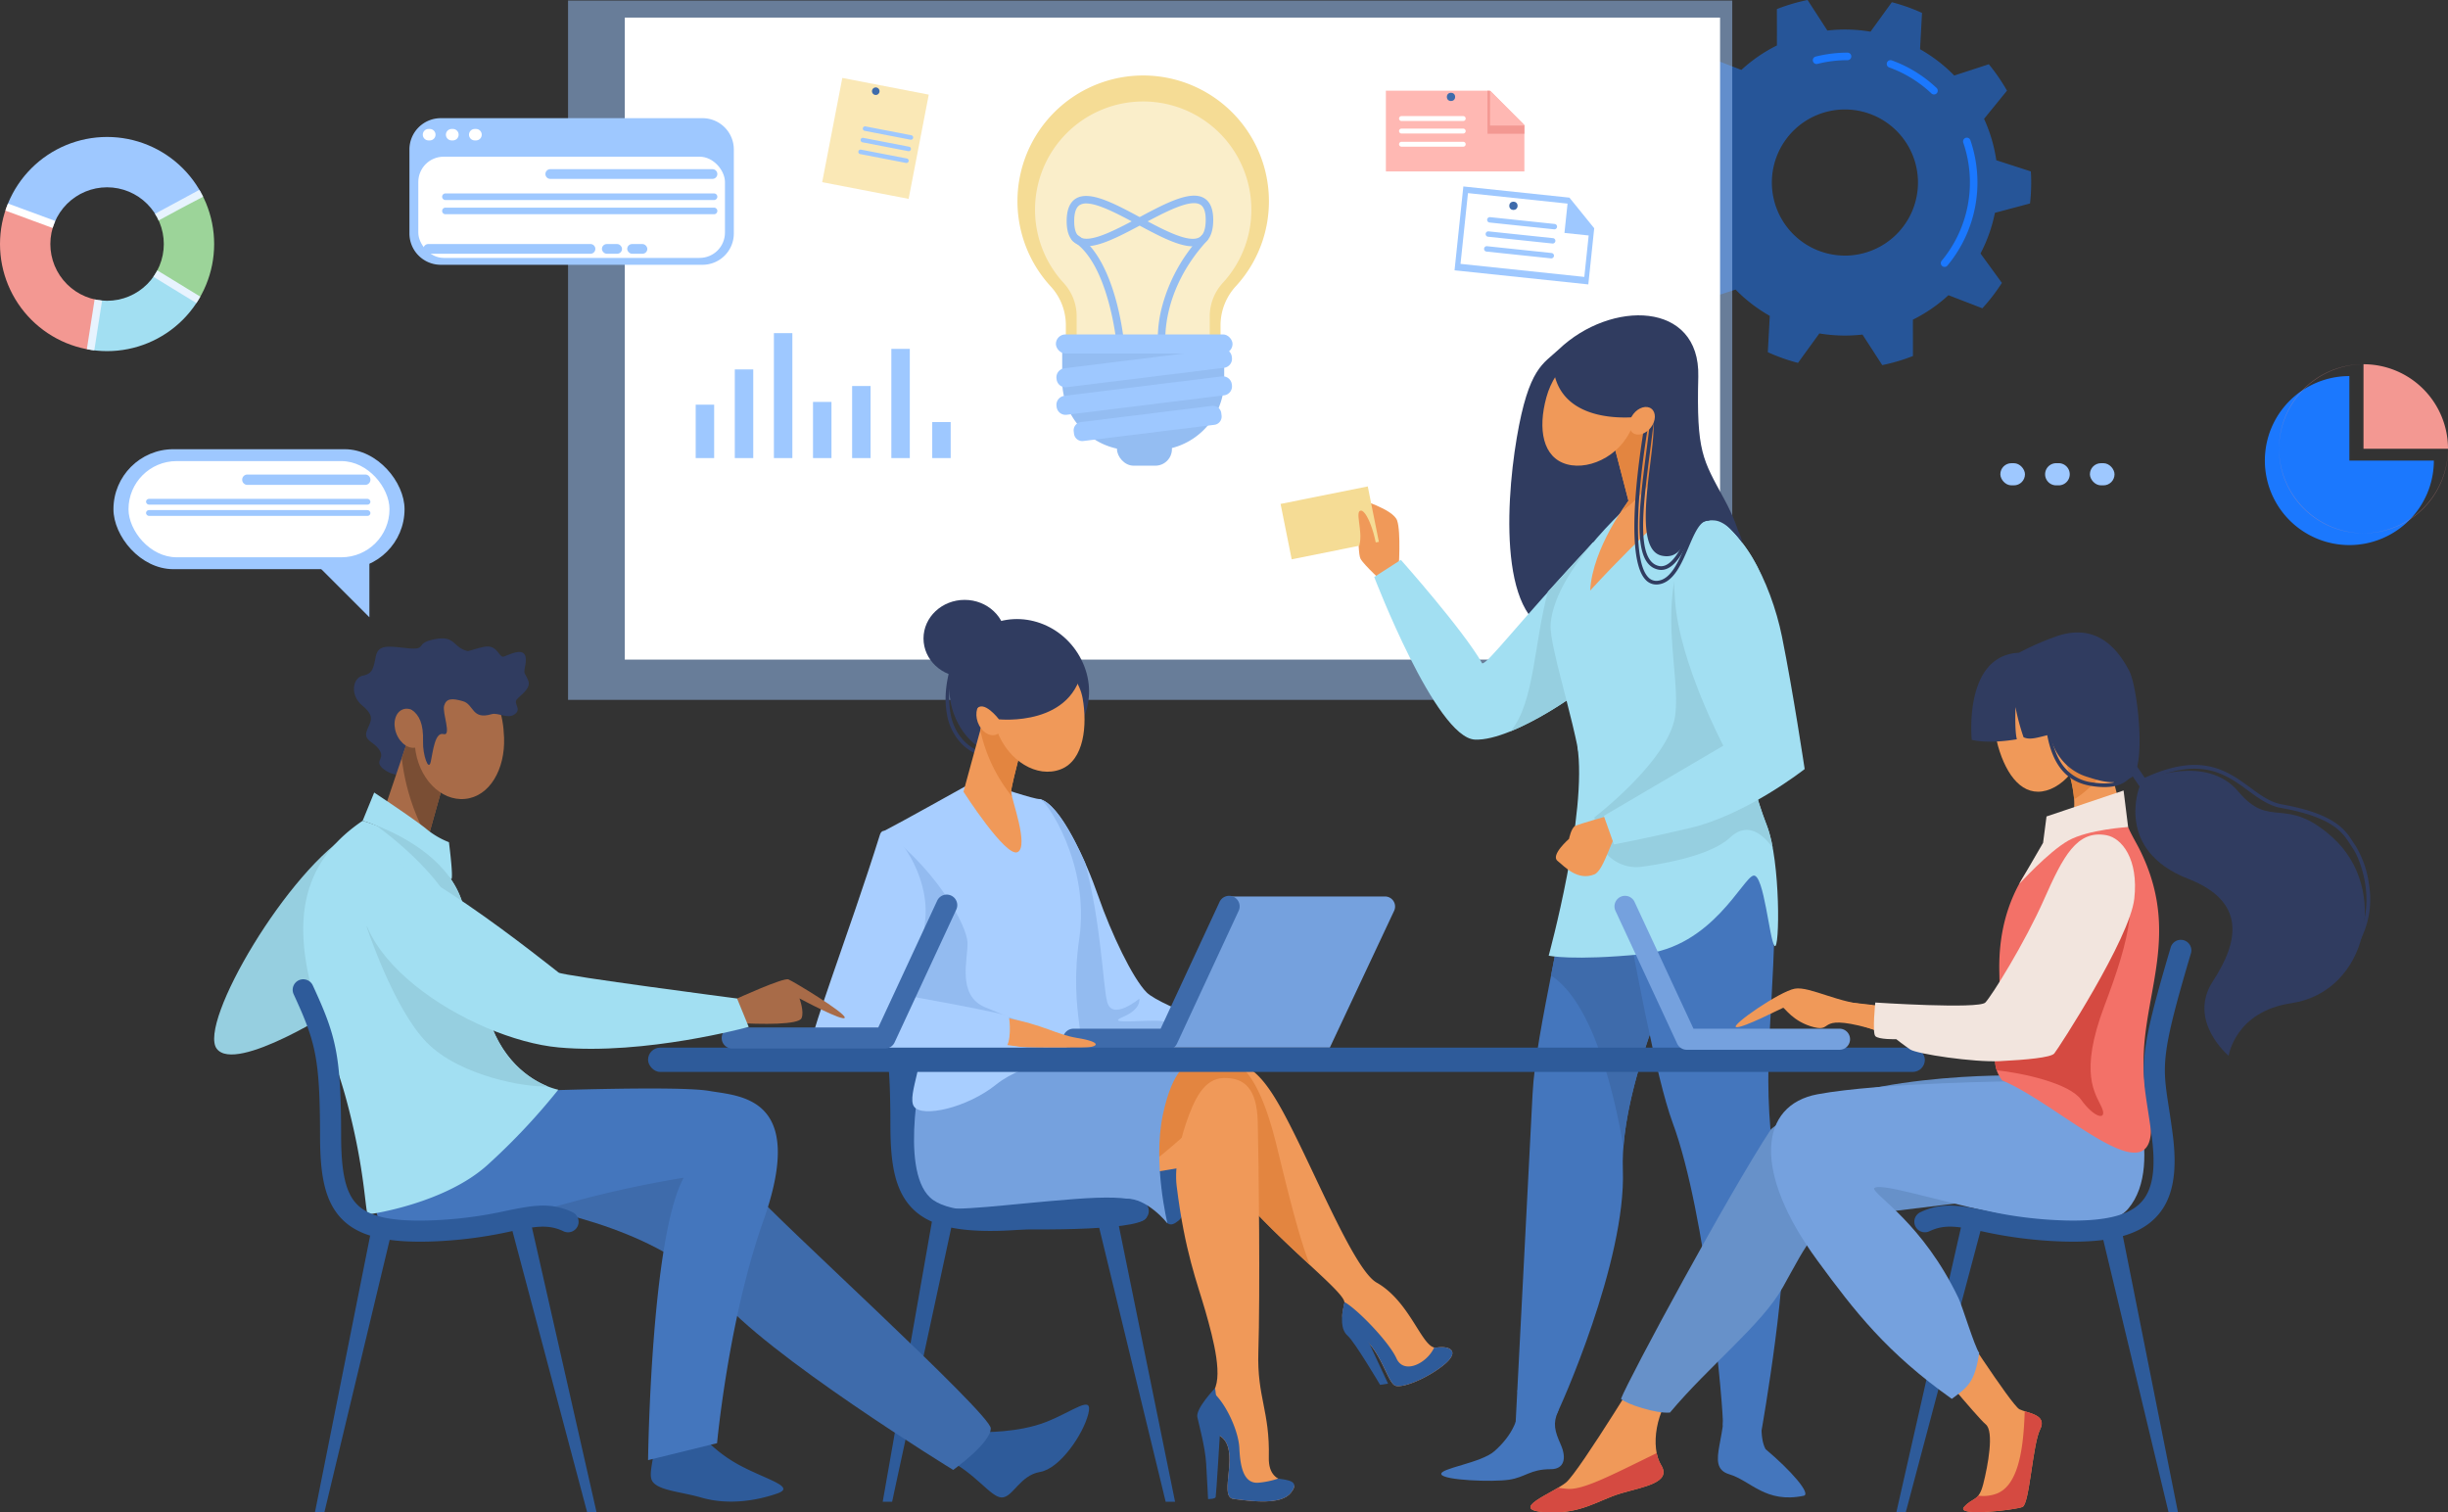 <svg xmlns="http://www.w3.org/2000/svg" xmlns:xlink="http://www.w3.org/1999/xlink" width="638.604" height="394.526" viewBox="0 0 638.604 394.526">
  <rect x="0" y="0" width="638.604" height="394.526" fill="#333333" stroke="none"/>
  <defs>
    <clipPath id="clip-path">
      <path id="Path_5831" data-name="Path 5831" d="M348.26,363.188a27.933,27.933,0,1,0,27.933,27.933A27.933,27.933,0,0,0,348.26,363.188Zm0,42.731a14.8,14.8,0,1,1,14.8-14.8A14.8,14.8,0,0,1,348.26,405.919Z" transform="translate(-320.327 -363.188)" fill="none"/>
    </clipPath>
  </defs>
  <g id="Group_2484" data-name="Group 2484" transform="translate(1410.682 1474.741)">
    <g id="Group_2450" data-name="Group 2450" transform="translate(-977.996 -1474.741)">
      <path id="Path_5711" data-name="Path 5711" d="M2620.445,234.347a49.038,49.038,0,0,0,.307-5.456c0-.973-.032-1.939-.088-2.9l-9.016-2.917a39.629,39.629,0,0,0-3.192-10.8l5.978-7.356a48.713,48.713,0,0,0-4.735-6.883l-9.016,2.942a40.062,40.062,0,0,0-8.926-6.861l.513-9.473a48.213,48.213,0,0,0-7.871-2.789l-5.568,7.683a40.09,40.09,0,0,0-11.255-.295l-5.155-7.967a48.236,48.236,0,0,0-8.008,2.366l.012,9.487a39.984,39.984,0,0,0-9.276,6.381L2536.3,196.1a48.79,48.79,0,0,0-5.094,6.623l5.582,7.663A39.651,39.651,0,0,0,2533.027,221l-9.156,2.436a49.035,49.035,0,0,0-.307,5.456c0,.973.032,1.939.089,2.9l9.015,2.917a39.647,39.647,0,0,0,3.192,10.8l-5.978,7.356a48.719,48.719,0,0,0,4.736,6.883l9.016-2.942a40.068,40.068,0,0,0,8.926,6.861l-.513,9.473a48.219,48.219,0,0,0,7.871,2.79l5.567-7.683a40.079,40.079,0,0,0,11.255.295l5.155,7.968a48.244,48.244,0,0,0,8.008-2.367l-.012-9.487a39.993,39.993,0,0,0,9.277-6.381l8.845,3.413a48.8,48.8,0,0,0,5.094-6.623l-5.582-7.663a39.627,39.627,0,0,0,3.763-10.617Zm-48.287,13.6a19.059,19.059,0,1,1,19.06-19.059A19.06,19.06,0,0,1,2572.158,247.95Z" transform="translate(-2523.565 -181.274)" fill="#1b78fe" opacity="0.5"/>
      <g id="Group_2447" data-name="Group 2447" transform="translate(73.607 35.915)">
        <path id="Path_5712" data-name="Path 5712" d="M2899.354,397.861a.982.982,0,0,1-.754-1.61,31.976,31.976,0,0,0,5.633-30.8.982.982,0,0,1,1.857-.64,33.941,33.941,0,0,1-5.98,32.692A.979.979,0,0,1,2899.354,397.861Z" transform="translate(-2898.372 -364.152)" fill="#1b78fe"/>
      </g>
      <g id="Group_2448" data-name="Group 2448" transform="translate(59.52 15.696)">
        <path id="Path_5713" data-name="Path 5713" d="M2838.949,270.14a.977.977,0,0,1-.673-.267,31.736,31.736,0,0,0-10.989-6.771.982.982,0,1,1,.67-1.846,33.689,33.689,0,0,1,11.665,7.187.982.982,0,0,1-.673,1.7Z" transform="translate(-2826.64 -261.197)" fill="#1b78fe"/>
      </g>
      <g id="Group_2449" data-name="Group 2449" transform="translate(40.219 13.732)">
        <path id="Path_5714" data-name="Path 5714" d="M2729.342,254.162a.982.982,0,0,1-.24-1.934,34.018,34.018,0,0,1,8.318-1.029.982.982,0,0,1,0,1.964,32.045,32.045,0,0,0-7.838.969A.977.977,0,0,1,2729.342,254.162Z" transform="translate(-2728.361 -251.199)" fill="#1b78fe"/>
      </g>
    </g>
    <rect id="Rectangle_2881" data-name="Rectangle 2881" width="303.703" height="182.419" transform="translate(-1262.495 -1474.603)" fill="#9ec8ff" opacity="0.5"/>
    <rect id="Rectangle_2882" data-name="Rectangle 2882" width="285.726" height="167.465" transform="translate(-1247.7 -1470.151)" fill="#fff"/>
    <g id="Group_2453" data-name="Group 2453" transform="translate(-1076.621 -1392.487)">
      <path id="Path_5715" data-name="Path 5715" d="M2338.084,608.994c13.616-12.962,36.888-12.667,36.4,7.07s1.139,21.592,6.743,31.945c19.442,35.926-23.174,33.811-40.947,34.99s-16.3-32.306-13.158-50.864S2334.1,612.786,2338.084,608.994Z" transform="translate(-2265.518 -600.11)" fill="#303c60"/>
      <path id="Path_5716" data-name="Path 5716" d="M2351.173,1221.577c-4.365,36.66-12.3,63.76-13.181,81.139s-4.419,85.809-4.419,85.809,9.721-.68,10.6-2.153,18.263-40.061,17.379-63.921,17.358-60.138,17.358-60.138l-4.4-35.6Z" transform="translate(-2272.26 -1099.529)" fill="#4476bd"/>
      <path id="Path_5717" data-name="Path 5717" d="M2393.186,1302.845l-6.827,2.857c-1.856,11.625-3.915,22.077-5.722,31.347,10.865,7.024,16.476,30.424,18.881,44.73,1.225-16.008,8.778-35.352,13.465-46.049Z" transform="translate(-2310.081 -1164.837)" fill="#3e6bab"/>
      <path id="Path_5718" data-name="Path 5718" d="M2485.85,1202.759s14.714,18.768,14.252,40.061c-.7,32.414-4.237,41.668,1.913,75.654,2.4,13.274-5.3,56.7-5.3,56.7s-6.582.516-10.117-1.244c.295-3.19-4.253-55.09-13.111-78.949-4.289-11.553-10.318-43.91-13.558-62.468s-3.829-22.387-2.651-22.387S2485.85,1202.759,2485.85,1202.759Z" transform="translate(-2371.22 -1084.407)" fill="#4476bd"/>
      <path id="Path_5719" data-name="Path 5719" d="M2135,862.341s.654-9.712-.393-12.711-10.081-5.618-10.081-5.618-.393,13.878.524,15.58,6.284,6.546,6.284,6.546Z" transform="translate(-2104.202 -796.112)" fill="#f09959"/>
      <path id="Path_5720" data-name="Path 5720" d="M2202.9,901.313c-20.685,22.263-27.435,31.632-29.006,31.632-4.91-8.666-21.218-27-21.218-27l-6.953,4.47s16.068,41.982,26.28,42.416,30.969-14.478,31.233-16.19S2202.9,901.313,2202.9,901.313Z" transform="translate(-2121.297 -842.161)" fill="#a2dff2"/>
      <path id="Path_5721" data-name="Path 5721" d="M2327.015,950.658c10.118-4.119,21.712-12.736,21.909-14.013.263-1.713-.336-35.331-.336-35.331-4.51,4.854-8.446,9.158-11.862,12.923C2333.021,928.035,2333.262,943.061,2327.015,950.658Z" transform="translate(-2266.99 -842.161)" fill="#96cfe0"/>
      <path id="Path_5722" data-name="Path 5722" d="M2412.155,826.678s19.793,9.922,24.113,27.484-8.463,39.26-10.034,50.839-37.7,13.616-37.7,1.221c0-11.882-9.053-37.1-8.542-43.53,1.2-15.075,23.235-33.541,23.235-33.541Z" transform="translate(-2309.542 -782.183)" fill="#a2dff2"/>
      <path id="Path_5723" data-name="Path 5723" d="M2448.686,710.826l8.5,26.2s-9.073,7-24.6,23.846c.6-11.209,9.993-23.427,9.993-23.427l-6.428-24.745Z" transform="translate(-2351.824 -689.083)" fill="#f09959"/>
      <path id="Path_5724" data-name="Path 5724" d="M2467.238,723.048l-3.963-12.222-12.539,1.878,6.428,24.745s-.627,1-1.552,2.573A30.2,30.2,0,0,0,2467.238,723.048Z" transform="translate(-2366.413 -689.083)" fill="#e38540"/>
      <path id="Path_5725" data-name="Path 5725" d="M2393.016,664.982c-2.292,8.339-11.167,12.929-17.474,11.2s-7.656-9.134-5.364-17.473,9.262-13.694,15.569-11.96S2395.308,656.643,2393.016,664.982Z" transform="translate(-2300.837 -637.324)" fill="#f09959"/>
      <path id="Path_5726" data-name="Path 5726" d="M2384.979,1099.027c2.752,17.436-7.465,54.74-7.465,54.74s6.093,1.384,24.357-.384,26.316-20,29.065-20.5,4.162,16.963,5.518,18.344,1.562-22.065-1.983-31.281c-6.285-16.338-5.054-23.268-2.7-33.167C2435.943,1069.174,2384.979,1099.027,2384.979,1099.027Z" transform="translate(-2307.571 -986.736)" fill="#a2dff2"/>
      <path id="Path_5727" data-name="Path 5727" d="M2254.624,2027.978c1.644,6.684-1.6,11.985-5.949,15.849-3.535,3.142-14.4,4.477-13.878,6.048s13.354,2.069,17.675,1.414,5.5-2.75,10.876-2.747c3.526,0,4.18-2.865,2.609-6.409s-2.121-5.5-.7-8.68S2254.624,2027.978,2254.624,2027.978Z" transform="translate(-2192.866 -1747.563)" fill="#4476bd"/>
      <path id="Path_5728" data-name="Path 5728" d="M2614.049,2008.081c-.262,6.939-1.067,12.108.635,15.325,6.573,5.5,12.037,11.745,9.95,12.176-9.95,2.055-13.747-3.909-19.377-5.6-6.909-2.08.655-10.762-2.052-21.9-1.5-6.191,10.431-4.707,10.431-4.707Z" transform="translate(-2488.177 -1727.666)" fill="#4476bd"/>
      <path id="Path_5729" data-name="Path 5729" d="M2484.721,964.472a32.678,32.678,0,0,0-1.485-5.688c-6.284-16.338-5.054-23.268-2.7-33.168a7.771,7.771,0,0,0,.238-2.066c.53-1.765,1.024-3.554,1.458-5.354l-2.133-19.254-15.379-18.264c-11.526,16.889-3.748,37.9-5.477,49.49s-21.042,26.361-21.042,26.361l.629,4.111a10.438,10.438,0,0,0,11.74,8.772c7.96-1.1,18.4-3.324,23.048-7.636C2478.11,957.6,2482.091,960.831,2484.721,964.472Z" transform="translate(-2356.337 -825.578)" fill="#96cfe0"/>
      <path id="Path_5730" data-name="Path 5730" d="M2401.594,1263.53s-8.526,2.385-9.545,2.919-1.583,3.351-1.583,3.351-4.88,4.237-3.01,5.738,5.208,5.3,9.622,3.532c2.709-1.085,4.809-11.04,6.586-11.119S2401.594,1263.53,2401.594,1263.53Z" transform="translate(-2315.218 -1133.243)" fill="#f09959"/>
      <path id="Path_5731" data-name="Path 5731" d="M2476.934,869.324c9.125.259,17.4,16.693,20.281,30.95s5.917,34.528,5.917,34.528-15.122,11.935-30.063,15.423c-13.034,3.043-19.688,4.233-19.688,4.233l-2.645-7.442,31.187-18.318s-11.467-21.6-12.607-37.9S2470,869.127,2476.934,869.324Z" transform="translate(-2366.413 -816.45)" fill="#a2dff2"/>
      <rect id="Rectangle_2883" data-name="Rectangle 2883" width="23.199" height="14.733" transform="translate(0 49.194) rotate(-11.346)" fill="#f5dc95"/>
      <path id="Path_5732" data-name="Path 5732" d="M2129.843,873.6c.314-5.975-2.646-14.123-4.348-14.112s.523,5.34-.393,8.875C2124.6,870.278,2129.843,873.6,2129.843,873.6Z" transform="translate(-2104.513 -808.549)" fill="#f09959"/>
      <path id="Path_5733" data-name="Path 5733" d="M2382.965,640.235c.505,16.365,19.62,15.111,24.857,14.1s-6.376,34.527,3.6,36.577c7.325,1.506,5.675-9.953,13.813-9.187,3.6.339,7.219,5.9,7.219,5.9a11.115,11.115,0,0,0-3.291-5.9c-2.75-2.476-9.958-17.663-11.852-28.53s-14.726-17.9-18.522-18.112-13.092,4.1-13.092,4.1Z" transform="translate(-2311.952 -628.21)" fill="#303c60"/>
      <g id="Group_2451" data-name="Group 2451" transform="translate(93.632 25.649)">
        <path id="Path_5734" data-name="Path 5734" d="M2503.808,771.473a3.766,3.766,0,0,1-.788-.084c-3.193-.68-4.741-4.035-4.873-10.56-.113-5.593.812-12.77,1.791-20.37.4-3.07.8-6.245,1.142-9.319a.478.478,0,1,1,.951.1c-.338,3.083-.748,6.263-1.144,9.337-1.894,14.7-3.683,28.591,2.332,29.871a2.675,2.675,0,0,0,.559.059c3.455,0,6.566-6.732,8.379-13.29a.478.478,0,1,1,.922.255C2511.882,761.805,2508.662,771.472,2503.808,771.473Z" transform="translate(-2498.137 -730.714)" fill="#303c60"/>
      </g>
      <g id="Group_2452" data-name="Group 2452" transform="translate(92.292 25.649)">
        <path id="Path_5735" data-name="Path 5735" d="M2497.045,775.277a3.771,3.771,0,0,1-2.827-1.257c-6.516-6.888-.073-41.449.2-42.916a.478.478,0,1,1,.94.178c-.067.355-6.632,35.545-.449,42.081a2.855,2.855,0,0,0,2.6.926c3.384-.447,5.337-5.038,7.061-9.089,1.672-3.929,3.243-7.64,6.045-7.543a.478.478,0,1,1-.034.956h-.069c-2.1,0-3.54,3.383-5.062,6.962-1.824,4.286-3.891,9.144-7.816,9.663A4.533,4.533,0,0,1,2497.045,775.277Z" transform="translate(-2491.313 -730.714)" fill="#303c60"/>
      </g>
      <path id="Path_5736" data-name="Path 5736" d="M2490.189,727.176c-1.347,1.736-3.458,2.353-4.714,1.378s-1.184-3.173.163-4.909,3.458-2.353,4.715-1.378S2491.536,725.44,2490.189,727.176Z" transform="translate(-2393.609 -697.905)" fill="#f09959"/>
    </g>
    <g id="Group_2458" data-name="Group 2458" transform="translate(-1199.168 -1318.265)">
      <path id="Path_5737" data-name="Path 5737" d="M1615.875,1014.19c4.667,9.332.8,20.078-8.375,23.874-9.238,3.822-19.34,1.651-24.007-7.681s-1.2-20.521,7.741-24.993S1611.209,1004.858,1615.875,1014.19Z" transform="translate(-1545.27 -998.539)" fill="#303c60"/>
      <g id="Group_2454" data-name="Group 2454" transform="translate(35.158 15.1)">
        <path id="Path_5738" data-name="Path 5738" d="M1586.669,1080.488c-1.03,0-3.06-.364-5.641-2.655a14.419,14.419,0,0,1-4.281-8.112c-.812-4.231-.283-9.1,1.572-14.457a.479.479,0,1,1,.9.313c-1.8,5.2-2.316,9.9-1.536,13.964a13.466,13.466,0,0,0,3.977,7.576c3.273,2.9,5.468,2.375,5.49,2.37a.481.481,0,0,1,.585.337.476.476,0,0,1-.328.585A2.891,2.891,0,0,1,1586.669,1080.488Z" transform="translate(-1576.377 -1054.942)" fill="#303c60"/>
      </g>
      <g id="Group_2457" data-name="Group 2457" transform="translate(0 48.693)">
        <path id="Path_5739" data-name="Path 5739" d="M1690.222,1242.649c5.311,1.19,12.016,15.949,15.3,25.4,3.312,9.537,8.926,21.367,12.6,25.043s27.83,12.2,27.83,12.2-59.68.115-58.458,0S1690.222,1242.649,1690.222,1242.649Z" transform="translate(-1630.501 -1239.379)" fill="#a8ceff"/>
        <path id="Path_5740" data-name="Path 5740" d="M1731.68,1300.552c-3.268-.467-15.054,1.05-10.036-1.05s4.318-4.785,4.318-4.785-7.118,5.951-8.4.747c-1.107-4.487-1.53-20.33-5.731-36.209-3.471-7.873-8.012-15.75-11.833-16.606,0,0-.135,5.591-.355,13.43,1.465,17.348,3.953,42.836,4.584,49.26,7.911.012,21.15,0,32.225-.015l7.366-.351S1734.947,1301.019,1731.68,1300.552Z" transform="translate(-1640.275 -1239.379)" fill="#93bbf0"/>
        <path id="Path_5741" data-name="Path 5741" d="M1514.093,1226s-16.895,9.44-20.833,11.447,11.034,60.934,14.363,63.458,32.644.435,35.981-2.747-2.561-12.946.328-32.5-8.81-36.43-10.312-36.392-11.31-3.27-11.31-3.27Z" transform="translate(-1473.899 -1225.996)" fill="#a8ceff"/>
        <path id="Path_5742" data-name="Path 5742" d="M1507.839,1351.268c3.33,2.525,24.306,2.582,33.235-.2,1.008-.313,5.584-2.137,5.691-3.851-1.078-.2-5.356.312-7.093-.088-6.039-1.388-9.365-8.868-9.365-8.868s-3.325-1.2-10.765-4.347-4.376-12.69-4.551-16.891-7.352-17.941-20.83-28.356l-1.236.554C1491.964,1298.8,1504.759,1348.932,1507.839,1351.268Z" transform="translate(-1474.115 -1276.362)" fill="#93bbf0"/>
        <g id="Group_2456" data-name="Group 2456" transform="translate(65.783 28.505)">
          <path id="Path_5743" data-name="Path 5743" d="M1917.833,1372.006h-40.681l-18.527,39.427h44.81l16.771-35.69A2.622,2.622,0,0,0,1917.833,1372.006Z" transform="translate(-1833.821 -1371.837)" fill="#75a1de"/>
          <g id="Group_2455" data-name="Group 2455">
            <path id="Path_5744" data-name="Path 5744" d="M1759.549,1411.3h-24.479a2.75,2.75,0,0,1,0-5.5H1757.8l15.364-33.067a2.749,2.749,0,1,1,4.987,2.317l-16.1,34.658A2.75,2.75,0,0,1,1759.549,1411.3Z" transform="translate(-1732.321 -1371.142)" fill="#3e6bab"/>
          </g>
        </g>
        <path id="Path_5745" data-name="Path 5745" d="M1642.7,1532.736c10.619,1.984,13.23,4.422,19.019,5.355,6.562,1.058,5.781,2.508.908,2.508s-17.121.189-21.324-.744S1642.7,1532.736,1642.7,1532.736Z" transform="translate(-1592.134 -1472.496)" fill="#f09959"/>
        <path id="Path_5746" data-name="Path 5746" d="M1415.388,1285.728c-8.139,26.022-19.677,55.549-17.839,55.549s48.57,1.889,50.408.316,1.313-7.612,1.051-8.4-26.568-5.456-26.568-5.456,3.464-6.751,4.777-19.944S1416.931,1280.793,1415.388,1285.728Z" transform="translate(-1397.354 -1273.174)" fill="#a8ceff"/>
      </g>
      <path id="Path_5747" data-name="Path 5747" d="M1606.7,1110.857l-6.556,23.957s11.078,17.292,14.124,15.755-1.7-14.055-1.7-15.755,4.748-19.253,4.748-19.253Z" transform="translate(-1560.32 -1084.776)" fill="#f09959"/>
      <path id="Path_5748" data-name="Path 5748" d="M1630.744,1136.036a6.4,6.4,0,0,1-.228-1.221c0-1.7,4.748-19.253,4.748-19.253l-10.614-4.7-2.169,7.928A41.325,41.325,0,0,0,1630.744,1136.036Z" transform="translate(-1578.269 -1084.776)" fill="#e38540"/>
      <path id="Path_5749" data-name="Path 5749" d="M1661.9,1065.13c1.249,6.947.426,16.174-5.743,18.52s-13.6-2.142-16.6-10.024-.426-16.174,5.743-18.52S1660.41,1056.83,1661.9,1065.13Z" transform="translate(-1590.99 -1039.445)" fill="#f09959"/>
      <path id="Path_5750" data-name="Path 5750" d="M1624.119,1114.862c.865,2.429.114,4.914-1.677,5.552s-3.944-.814-4.809-3.243-.113-4.914,1.677-5.552S1623.254,1112.434,1624.119,1114.862Z" transform="translate(-1574.084 -1085.268)" fill="#f09959"/>
      <path id="Path_5751" data-name="Path 5751" d="M1643.272,1041.917c-2.1,16.3-21.907,14.2-21.907,14.2s-4.085-5.37-5.923-2.554,2.549-16.527,13.915-17.137C1633.091,1036.228,1643.272,1041.917,1643.272,1041.917Z" transform="translate(-1572.287 -1024.96)" fill="#303c60"/>
      <ellipse id="Ellipse_104" data-name="Ellipse 104" cx="10.728" cy="10.065" rx="10.728" ry="10.065" transform="translate(29.398)" fill="#303c60"/>
    </g>
    <g id="Group_2461" data-name="Group 2461" transform="translate(-1180.41 -1205.393)">
      <g id="Group_2460" data-name="Group 2460" transform="translate(0 4.564)">
        <path id="Path_5752" data-name="Path 5752" d="M1492.874,1875.624h2.453l15.84-73.391h-5.4Z" transform="translate(-1492.874 -1757.811)" fill="#2e5b9a"/>
        <path id="Path_5753" data-name="Path 5753" d="M1795.746,1865.008h-2.453l-18.435-75.985h5.4Z" transform="translate(-1719.48 -1747.194)" fill="#2e5b9a"/>
        <g id="Group_2459" data-name="Group 2459" transform="translate(1.384)">
          <path id="Path_5754" data-name="Path 5754" d="M1526.526,1623.206c-9.827,0-16.052-1.765-20.025-5.635-4.925-4.8-5.944-12.229-5.959-21.911-.012-7.62-.193-12.583-.606-16.594a2.75,2.75,0,0,1,5.47-.563c.433,4.206.623,9.334.635,17.149.015,9.813,1.26,15.022,4.3,17.98,3.115,3.035,8.749,4.287,18.26,4.049a108.1,108.1,0,0,0,20.588-2.544c6.682-1.358,11.51-2.34,17.235.4a2.75,2.75,0,0,1-2.371,4.962c-4.064-1.942-7.51-1.241-13.768.031a112.862,112.862,0,0,1-21.547,2.653Q1527.6,1623.206,1526.526,1623.206Z" transform="translate(-1499.922 -1576.034)" fill="#2e5b9a"/>
        </g>
      </g>
      <path id="Path_5755" data-name="Path 5755" d="M1521.706,1574.38l15.042.626-4,41.529s-11.212-7.157-11.037-14.859S1521.706,1574.38,1521.706,1574.38Z" transform="translate(-1516.042 -1570.141)" fill="#2e5b9a"/>
      <path id="Path_5756" data-name="Path 5756" d="M1891.226,1590.828c12.719-1.93,17.041-1.322,24.825,13.165s18.145,40.569,24.1,43.938c8.973,5.073,11.946,17.511,15.63,16.952s6.055,1.069,2.047,4.4-10.483,6.169-12.7,5.577-3.931-10.156-9.713-13.262-4.045-5.657-3.665-8.4-16.878-15.4-29.887-31.126c-7.949-9.612-12.042-15.957-12.649-21.707A15.082,15.082,0,0,1,1891.226,1590.828Z" transform="translate(-1811.31 -1582.721)" fill="#f09959"/>
      <path id="Path_5757" data-name="Path 5757" d="M1922.756,1643.359c-2.954-7.494-5.917-19.862-8.7-31.2-3.961-16.126-8.112-19.955-10.742-21.675-3.18-.8-6.948-.432-12.086.347a15.083,15.083,0,0,0-2.006,9.535c.607,5.75,4.7,12.094,12.649,21.706,6.85,8.283,14.876,15.71,20.887,21.288Z" transform="translate(-1811.31 -1582.722)" fill="#e38540"/>
      <path id="Path_5758" data-name="Path 5758" d="M1869.09,1603.579s-3.385,25.534-6.535,28.129c-2.254,1.857-3.851,1.98-5.426-5.635s2.451-36.038,2.451-36.038Z" transform="translate(-1785.301 -1582.721)" fill="#2e5b9a"/>
      <path id="Path_5759" data-name="Path 5759" d="M1777.641,1635.933l-31.32,5.263L1764,1615.842l13.457-2.74,8.07,1.856Z" transform="translate(-1696.548 -1601.258)" fill="#f09959"/>
      <path id="Path_5760" data-name="Path 5760" d="M2103.57,1911.651c-1.015,4.092-.893,7.117.871,8.632s8.43,12.779,8.43,12.779l2.076-.315-4.808-10.306Z" transform="translate(-1983.122 -1841.177)" fill="#2e5b9a"/>
      <path id="Path_5761" data-name="Path 5761" d="M2117.359,1932.537c2.214.592,8.688-2.245,12.7-5.577s1.638-4.96-2.046-4.4a1.591,1.591,0,0,1-.617-.031c-1.84,4.11-7.892,7.194-9.845,2.851-1.936-4.3-10.228-12.867-13.568-14.7a.786.786,0,0,1,0,.191c-.38,2.747-2.117,5.3,3.665,8.4S2115.144,1931.945,2117.359,1932.537Z" transform="translate(-1983.533 -1840.395)" fill="#2e5b9a"/>
      <path id="Path_5762" data-name="Path 5762" d="M1552.4,1594.824c-11.112,19.941-3.521,32.615,9.984,33.907s34.826-1.175,47.254-11.5,22.63-21.247,21.2-22.876S1552.4,1594.824,1552.4,1594.824Z" transform="translate(-1536.411 -1585.694)" fill="#e38540"/>
      <path id="Path_5763" data-name="Path 5763" d="M1885.069,1625.282c2.276-6.827,4.9-12.064,9.977-12.159,5.339-.1,8.624,2.678,8.852,11.414.272,10.4.638,44.853.158,60.171-.364,11.595,3.016,15.308,2.73,27.4-.215,9.1,9.491,4.5,5.742,9.226-2.578,3.247-10.253,2.185-14.967,1.586-4.2-.534,2.175-13.122-3.639-16.488-4.988-2.888-5.086-7.577-1.936-11.126s.35-14.052-1.75-21.4-5.358-15.305-7.5-32.688C1882.128,1636.255,1883.68,1629.452,1885.069,1625.282Z" transform="translate(-1806.064 -1601.274)" fill="#f09959"/>
      <path id="Path_5764" data-name="Path 5764" d="M1938.885,2052.914a22.012,22.012,0,0,1-5.318,1.089c-3.5.116-4.551-3.734-4.784-8.966-.2-4.568-3.521-11.76-6.923-14.677-.063.083-.127.164-.2.241-3.151,3.549-3.053,8.238,1.936,11.126,5.813,3.366-.561,15.954,3.639,16.488,4.714.6,12.389,1.661,14.967-1.586C1944.643,2053.562,1941.619,2053.318,1938.885,2052.914Z" transform="translate(-1835.742 -1936.573)" fill="#2e5b9a"/>
      <path id="Path_5765" data-name="Path 5765" d="M1915.3,2024.963s-5.105,5.331-4.638,7.549,2.041,7.818,2.3,12.136.5,9.274.5,9.274,1.838,0,1.984-.522,1.167-17.55,1.167-17.55Z" transform="translate(-1828.587 -1932.236)" fill="#2e5b9a"/>
      <path id="Path_5766" data-name="Path 5766" d="M1536.92,1590.034s-6.591,27.971,1.736,35.724,42.906.779,51.051.314c5.514-.314,10.853,6.415,10.853,6.415s-3.851-15.606-1.225-28.209,6.863-13.45,6.863-13.45l-5.637-.794Z" transform="translate(-1526.281 -1582.721)" fill="#75a1de"/>
      <path id="Path_5767" data-name="Path 5767" d="M1533.6,1552.795c2.819,5.979-3.034,16.307-.983,19.283s13.793.417,21.488-5.776,22.258-7.554,22.258-7.554Z" transform="translate(-1524.456 -1552.795)" fill="#a8ceff"/>
      <path id="Path_5768" data-name="Path 5768" d="M1565.886,1779.867c23.281.875,47.786.462,47.786-3.007s-1.05-5.92-19.08-4.519-30.282,3.326-35.708,2.1S1565.886,1779.867,1565.886,1779.867Z" transform="translate(-1544.819 -1728.902)" fill="#2e5b9a"/>
    </g>
    <rect id="Rectangle_2884" data-name="Rectangle 2884" width="333.078" height="6.338" rx="3.169" transform="translate(-1241.625 -1201.469)" fill="#2e5b9a"/>
    <g id="Group_2466" data-name="Group 2466" transform="translate(-1011.435 -1309.759)">
      <path id="Path_5769" data-name="Path 5769" d="M2993.279,1092.736c2.255,7.951-3.253,16.145-9.321,17.866s-10.4-3.682-12.654-11.633.836-15.792,6.9-17.513S2991.023,1084.784,2993.279,1092.736Z" transform="translate(-2849.342 -1069.384)" fill="#f09959"/>
      <path id="Path_5770" data-name="Path 5770" d="M2884.224,1924.823s15.552,24.154,17.652,25.2,7.351,1.313,5.383,5.251-2.757,19.429-4.595,20.216-17.591,2.625-15.228,0,3.816-1.313,5.009-6.039,2.867-13.652.636-15.49-15.884-18.378-15.884-18.378Z" transform="translate(-2774.309 -1747.396)" fill="#f09959"/>
      <path id="Path_5771" data-name="Path 5771" d="M2384.936,1977.643s-18.9,31.157-22.405,33.957-15.053,7-5.6,7.7,14-3.151,19.954-4.9,13.3-2.8,10.5-7.352-1.637-14.486,4.4-20.788S2384.936,1977.643,2384.936,1977.643Z" transform="translate(-2353.292 -1789.843)" fill="#f09959"/>
      <path id="Path_5772" data-name="Path 5772" d="M2578.042,1609.655s-46.8-1.224-65.351,14c-10.852,16.454-37.106,65-39.147,70.351,1.4,1.4,9.277,3.927,12.778,3.577,10.327-12.314,23.978-22.959,29.406-32.618,6.69-11.9,8.752-17.854,19.6-18.9s35.358-4.551,42.709-4.551S2578.042,1609.655,2578.042,1609.655Z" transform="translate(-2449.928 -1494.104)" fill="#6791c9"/>
      <path id="Path_5773" data-name="Path 5773" d="M3131.43,1889.885h-2.453l-17.591-73.391h5.4Z" transform="translate(-2962.507 -1660.342)" fill="#2e5b9a"/>
      <path id="Path_5774" data-name="Path 5774" d="M2839.274,1879.268h2.453l20.185-75.985h-5.4Z" transform="translate(-2743.834 -1649.725)" fill="#2e5b9a"/>
      <path id="Path_5775" data-name="Path 5775" d="M2764.892,1593.429l-27.208,4.7s-36.155.332-52.682,3.41c-15.036,2.8-17.251,19.885,0,43.41,9.8,13.364,18.086,24.023,35.03,36.043,4.31-3.165,5.959-4.362,7.15-11.976-1.226-1.681-4.4-12.206-5.385-14.265-9.373-19.591-21.882-26.716-22.056-28.643,2.1-3.413,55.636,17.791,66.281,5.318C2776.185,1619.513,2764.892,1593.429,2764.892,1593.429Z" transform="translate(-2610.118 -1481.083)" fill="#75a1de"/>
      <path id="Path_5776" data-name="Path 5776" d="M3005.1,1278.518a28.469,28.469,0,0,0-21.289,5.3c-5.964,6.08-12.713,16.105-12.3,32.644.525,21-3.25,22.353.688,28.128,16.425,6.783,44.518,35.925,37.9,4.682-4.79-22.623,10.506-39.485-1.833-64.579C3007.265,1282.649,3006.009,1280.668,3005.1,1278.518Z" transform="translate(-2849.196 -1227.768)" fill="#f37168"/>
      <path id="Path_5777" data-name="Path 5777" d="M2971.511,1345.836c-.32,10.95-1.866,14.176-.684,17.609,6.7.684,18.945,3.363,22.006,7.648,3.5,4.9,7,5.6,5.368,1.984s-5.951-8.752.7-26.373,9.8-29.523,3.267-41.776Z" transform="translate(-2849.199 -1249.24)" fill="#d54a41"/>
      <path id="Path_5778" data-name="Path 5778" d="M3060.043,1189.019a85.456,85.456,0,0,1-5.5-22.181L3043,1170.25s6.564,14.7.262,19.953a60.254,60.254,0,0,0-4.5,4.113A28.47,28.47,0,0,1,3060.043,1189.019Z" transform="translate(-2904.138 -1138.269)" fill="#f09959"/>
      <path id="Path_5779" data-name="Path 5779" d="M3072.321,1172.148c-.684-.609-1.54-1.369-2.44-2.164l-9.423,2.784-.02.051a38.5,38.5,0,0,1,2.944,11.508c2.808-1.7,5.882-4.482,9.4-9.334C3072.59,1173.917,3072.438,1172.957,3072.321,1172.148Z" transform="translate(-2921.564 -1140.797)" fill="#e38540"/>
      <path id="Path_5780" data-name="Path 5780" d="M2818.621,1295.16c-11.9,4.161-10.578,16.7-21.529,35.181-5.667,9.567-10.93,9.424-10.93,9.424a253.593,253.593,0,0,1-29.367-1.859c-10.066-1.231-10.7,1.766-3.7,4.269,14.12,5.048,28.773,10.482,40.587,9.169s32.022-31.457,33.063-39.3C2828.184,1301.189,2824.613,1293.065,2818.621,1295.16Z" transform="translate(-2670.838 -1241.125)" fill="#f09959"/>
      <g id="Group_2462" data-name="Group 2462" transform="translate(100.138 80.24)">
        <path id="Path_5781" data-name="Path 5781" d="M2904.714,1508.609q-1.107,0-2.269-.029a112.851,112.851,0,0,1-21.547-2.653c-6.258-1.272-9.705-1.972-13.769-.031a2.749,2.749,0,1,1-2.371-4.961c5.725-2.736,10.553-1.755,17.234-.4a108.02,108.02,0,0,0,20.588,2.544c10.343.256,16.671-1.295,19.9-4.879,2.887-3.2,3.737-8.538,2.676-16.8-.36-2.8-.719-5.122-1.036-7.173-.89-5.756-1.478-9.559-.752-15.421.677-5.465,2.49-12.756,6.69-26.9a2.75,2.75,0,1,1,5.271,1.565c-7.856,26.458-7.457,29.042-5.776,39.916.323,2.084.688,4.446,1.056,7.313,1.282,9.967,0,16.7-4.046,21.178C2922.4,1506.5,2915.611,1508.609,2904.714,1508.609Z" transform="translate(-2863.193 -1429.946)" fill="#2e5b9a"/>
      </g>
      <path id="Path_5782" data-name="Path 5782" d="M2386.22,2111.357c-12.543,6.135-19.294,9.65-23.316,9.315-.95-.079-1.736-.176-2.4-.279-4.473,2.644-11.614,5.768-3.579,6.363,9.452.7,14-3.151,19.954-4.9s13.3-2.8,10.5-7.352A9.585,9.585,0,0,1,2386.22,2111.357Z" transform="translate(-2353.292 -1897.297)" fill="#d54a41"/>
      <path id="Path_5783" data-name="Path 5783" d="M2944.157,2055.773c-.307,9.931-1.672,19.772-7.746,21.631a10.2,10.2,0,0,1-4.376.39c-.956,1.181-2.121,1.194-3.686,2.933-2.363,2.625,13.39.788,15.228,0s2.626-16.278,4.595-20.216C2949.789,2057.276,2946.535,2056.521,2944.157,2055.773Z" transform="translate(-2815.222 -1852.629)" fill="#d54a41"/>
      <g id="Group_2463" data-name="Group 2463" transform="translate(21.916 68.691)">
        <path id="Path_5784" data-name="Path 5784" d="M2523.592,1411.3h-39.849a2.749,2.749,0,0,1-2.493-1.59l-16.1-34.658a2.749,2.749,0,1,1,4.986-2.317L2485.5,1405.8h38.095a2.749,2.749,0,0,1,0,5.5Z" transform="translate(-2464.89 -1371.142)" fill="#75a1de"/>
      </g>
      <path id="Path_5785" data-name="Path 5785" d="M2661.262,1498.407c-8.052-.116-16.037-4.916-20-4.216s-16.921,9.685-15.287,10.035,11.9-4.973,12.252-5.053,2.567,3.686,8.052,5.07.039-4.11,17.04,1.024C2674.37,1508.606,2661.262,1498.407,2661.262,1498.407Z" transform="translate(-2572.306 -1401.279)" fill="#f09959"/>
      <path id="Path_5786" data-name="Path 5786" d="M3029.6,1231.247l1.185,9.532s-10.419.62-15.6,3.537-12.836,11.346-12.836,11.346l6.251-10.763.9-6.885Z" transform="translate(-2874.875 -1190.029)" fill="#f2e5de"/>
      <path id="Path_5787" data-name="Path 5787" d="M2870.191,1289.886c-7.739-1.45-11.319,5.484-16.337,16.8s-13.583,25.067-15.286,26.839-28.707,0-28.707,0-.817,7.818,0,8.752,5.485.817,5.485.817,1.867,1.491,3.617,2.671,16.57,3.4,23.455,3.047,13.186-.933,14.119-1.984,19.721-29.99,20.888-40.376S2874.14,1290.626,2870.191,1289.886Z" transform="translate(-2719.905 -1236.999)" fill="#f2e5de"/>
      <path id="Path_5788" data-name="Path 5788" d="M2951.3,1026.643c-14.637.7-12.341,22.719-12.341,22.719s3.8,1.174,11.766-.139c-.612-2.363-.35-8.4-.35-8.4a55.027,55.027,0,0,0,2.1,7.877c1.684.772,3.588.088,6.827-.7,1.663,7,6.362,9.953,9.579,10.964,3.555,1.118,7.318,2.451,11.519.35s1.891-23.572-.34-27.89c-3.348-6.481-8.913-12.282-18.541-9.219A71.5,71.5,0,0,0,2951.3,1026.643Z" transform="translate(-2823.839 -1021.366)" fill="#303c60"/>
      <path id="Path_5789" data-name="Path 5789" d="M3131.946,1174.947l5.984,8.74s-6.632,16.57,12.656,24.078c15.106,5.879,13.327,16.239,6.5,26.657s4.084,19.516,4.084,19.516,1.664-11.541,16.341-13.719c20.013-2.97,25.679-29.839,10.731-43.274-12.369-11.117-16.133-1.911-24.505-11.887s-24.179-3.238-24.179-3.238l-5.793-8.449Z" transform="translate(-2979.029 -1143.52)" fill="#303c60"/>
      <g id="Group_2464" data-name="Group 2464" transform="translate(160.053 34.549)">
        <path id="Path_5790" data-name="Path 5790" d="M3224.326,1243.177a.479.479,0,0,1-.42-.708c5.044-9.218.928-20.387-1.142-23.412-.219-.32-.426-.643-.645-.986-2.035-3.176-4.568-7.129-18.065-9.559-3.233-.582-5.856-2.507-8.633-4.546-5.758-4.227-12.284-9.018-26.464-2.492a.478.478,0,0,1-.4-.869c14.691-6.761,21.459-1.793,27.43,2.59,2.685,1.971,5.221,3.833,8.236,4.375,13.909,2.5,16.566,6.652,18.7,9.984.216.337.419.654.63.962a25.907,25.907,0,0,1,3.419,9.926,23.3,23.3,0,0,1-2.227,14.486A.479.479,0,0,1,3224.326,1243.177Z" transform="translate(-3168.279 -1197.288)" fill="#303c60"/>
      </g>
      <g id="Group_2465" data-name="Group 2465" transform="translate(134.137 19.618)">
        <path id="Path_5791" data-name="Path 5791" d="M3051.9,1141.972a20.984,20.984,0,0,1-3.1-.25c-5.1-.764-11.946-3.666-12.484-19.968a.478.478,0,0,1,.462-.494.471.471,0,0,1,.494.462c.223,6.748,1.563,11.742,3.983,14.845a11.214,11.214,0,0,0,7.686,4.208c4.763.713,7.922-.17,9.389-2.626a.479.479,0,0,1,.822.491C3057.831,1140.857,3055.4,1141.972,3051.9,1141.972Z" transform="translate(-3036.318 -1121.261)" fill="#303c60"/>
      </g>
    </g>
    <g id="Group_2470" data-name="Group 2470" transform="translate(-1354.815 -1308.215)">
      <path id="Path_5792" data-name="Path 5792" d="M641.107,1285.624c-16.988,9.714-40.617,50.094-35.629,56.684s31.768-10.738,31.768-10.738Z" transform="translate(-604.801 -1235.27)" fill="#96cfe0"/>
      <path id="Path_5793" data-name="Path 5793" d="M822.057,1032.749c-6.487-.176-4.08-5-11.54-3.073-3.922,1.012-1.027,2.625-6.122,2.1s-7.6-1.05-8.244,2.276-.953,4.376-3.4,4.9-3.557,4.9,0,7.877,1.828,4.2,1.04,6.651,1.9,2.626,3.355,4.9-1.342,2.706.758,4.678a7.442,7.442,0,0,0,5.047,1.8l8.843-16.954Z" transform="translate(-754.012 -1029.224)" fill="#303c60"/>
      <path id="Path_5794" data-name="Path 5794" d="M1579.914,2054.1s9.451.262,16.8-2.625,12.34-7.351,11.027-2.1-7.351,14.26-12.6,15.137-7.089,6.654-9.977,6.654-7.089-6.654-14.44-9.979C1564.025,2058.157,1579.914,2054.1,1579.914,2054.1Z" transform="translate(-1379.706 -1847.078)" fill="#2e5b9a"/>
      <path id="Path_5795" data-name="Path 5795" d="M1196.621,2053.217a36.348,36.348,0,0,0,10.893,9.294c7.144,3.938,15.388,5.834,10.277,7.615s-12.584,3.166-19.873,1.049c-5.113-1.484-11.106-1.8-12.69-4.211s1.864-8.481.43-17.548C1184.508,2042.153,1196.621,2053.217,1196.621,2053.217Z" transform="translate(-1070.897 -1847.079)" fill="#2e5b9a"/>
      <path id="Path_5796" data-name="Path 5796" d="M963.363,1630.224s54.752,20.5,59.163,26.232,61.963,57.938,61.963,61.789-9.8,10.852-9.8,10.852-49.361-30.282-61.614-45.685-42.157-22.829-58.055-24.256S963.363,1630.224,963.363,1630.224Z" transform="translate(-881.898 -1512.195)" fill="#3e6bab"/>
      <path id="Path_5797" data-name="Path 5797" d="M846.872,1627.677s37.458-1.4,45.51,0,25.713,1.384,14.161,33.986c-9.054,25.554-12.043,57.907-12.043,57.907l-18,4.423s.714-58.175,9.3-73.666a288.778,288.778,0,0,0-33.653,7.594c-29.523,8.443-45.71,4.215-45.71,4.215l-4.4-15.4Z" transform="translate(-763.307 -1509.649)" fill="#4476bd"/>
      <path id="Path_5798" data-name="Path 5798" d="M833.578,1137.762l-9.153,27.042,11.563,7.614,6.553-23.367Z" transform="translate(-781.294 -1116.446)" fill="#a86b48"/>
      <path id="Path_5799" data-name="Path 5799" d="M860.775,1168.73l5.518-19.679-8.963-11.289-3.348,9.892A56.331,56.331,0,0,0,860.775,1168.73Z" transform="translate(-805.047 -1116.446)" fill="#7a4e34"/>
      <path id="Path_5800" data-name="Path 5800" d="M894.378,1104.56c.3,8.225-3.743,15.343-10.165,15.976s-12.282-5.493-13.089-13.683,3.743-15.343,10.164-15.976S893.909,1091.581,894.378,1104.56Z" transform="translate(-818.747 -1078.667)" fill="#a86b48"/>
      <path id="Path_5801" data-name="Path 5801" d="M738.623,1271.449c-28.094,18.974-10.62,49.634-4.451,72.039,5.255,19.083,5.083,30.616,5.871,30.616s20.109-2.888,31.136-12.865a168.948,168.948,0,0,0,18.482-19.64s-14.127-2.516-18.744-20.792c-2.344-9.278-1.278-14.315-6.622-29.018S738.623,1271.449,738.623,1271.449Z" transform="translate(-699.887 -1223.879)" fill="#a2dff2"/>
      <path id="Path_5802" data-name="Path 5802" d="M802.043,1241.322l3.009-7.363s9.54,6.3,13.347,9.277a21.453,21.453,0,0,0,6.155,3.676s1.376,10.554.482,9.6C813.777,1244.441,802.043,1241.322,802.043,1241.322Z" transform="translate(-763.307 -1193.752)" fill="#a2dff2"/>
      <g id="Group_2468" data-name="Group 2468" transform="translate(20.487 88.918)">
        <path id="Path_5803" data-name="Path 5803" d="M738.642,1889.885H741.1l17.59-73.391h-5.4Z" transform="translate(-732.845 -1750.803)" fill="#2e5b9a"/>
        <path id="Path_5804" data-name="Path 5804" d="M1020.18,1879.268h-2.453l-20.185-75.985h5.4Z" transform="translate(-940.9 -1740.186)" fill="#2e5b9a"/>
        <g id="Group_2467" data-name="Group 2467">
          <path id="Path_5805" data-name="Path 5805" d="M742.245,1550.435c-9.827,0-16.052-1.765-20.025-5.635-4.925-4.8-5.944-12.229-5.959-21.911-.031-20.354-1.157-24.563-6.887-36.993a2.749,2.749,0,1,1,4.994-2.3c6.057,13.138,7.36,17.968,7.392,39.287.015,9.813,1.26,15.022,4.3,17.981,3.115,3.035,8.747,4.286,18.26,4.048a108.033,108.033,0,0,0,20.588-2.544c6.682-1.358,11.51-2.339,17.234.4a2.749,2.749,0,1,1-2.371,4.961c-4.063-1.941-7.51-1.241-13.768.031a112.848,112.848,0,0,1-21.547,2.653Q743.321,1550.434,742.245,1550.435Z" transform="translate(-709.122 -1481.994)" fill="#2e5b9a"/>
        </g>
      </g>
      <g id="Group_2469" data-name="Group 2469" transform="translate(132.405 66.83)">
        <path id="Path_5806" data-name="Path 5806" d="M1321.6,1409.681h-39.849a2.749,2.749,0,1,1,0-5.5h38.095l15.365-33.067a2.749,2.749,0,0,1,4.987,2.317l-16.1,34.657A2.749,2.749,0,0,1,1321.6,1409.681Z" transform="translate(-1279.005 -1369.524)" fill="#3e6bab"/>
      </g>
      <path id="Path_5807" data-name="Path 5807" d="M807.34,1303.914s7,21.355,15.666,30.194,26.1,11.809,31.561,11.462c-4.353-1.75-12.641-6.729-15.974-19.922-2.344-9.278-1.278-14.316-6.622-29.018-3.967-10.914-16.188-16.832-22.224-19.157,7.534,5.411,16.954,14.322,19.848,21.1C832.808,1306.1,807.34,1303.914,807.34,1303.914Z" transform="translate(-767.564 -1228.719)" fill="#96cfe0"/>
      <path id="Path_5808" data-name="Path 5808" d="M1280.593,1486.989s12.077-5.513,13.39-4.988,14.7,8.61,14.7,9.95-11.814-4.993-11.814-4.993,1.313,3.5.525,5.179-9.87,1.679-18.062,1.154S1280.593,1486.989,1280.593,1486.989Z" transform="translate(-1144.179 -1393.053)" fill="#a86b48"/>
      <path id="Path_5809" data-name="Path 5809" d="M801.162,1322.96c-11.133,22.818,27.056,45.949,49.712,48s49.574-5.358,49.574-5.358l-3.035-7.407s-45.39-5.924-46.539-6.754S805.24,1314.6,801.162,1322.96Z" transform="translate(-761 -1264.264)" fill="#a2dff2"/>
      <path id="Path_5810" data-name="Path 5810" d="M852,1126.359c1.032,2.713.275,5.519-1.69,6.266s-4.395-.847-5.427-3.56-.275-5.519,1.69-6.267S850.97,1123.645,852,1126.359Z" transform="translate(-797.365 -1104.273)" fill="#a86b48"/>
      <path id="Path_5811" data-name="Path 5811" d="M886.9,1042.518c3.076-1.284,6.54-2.659,5.468,2.567-.467,2.275,0,1.634.817,3.734s-2.059,3.75-2.992,4.917,1.359,2.435-.508,3.835-4.329-.519-6.068,0c-5.193,1.55-4.551-2.534-7.468-3.384s-4.347-.719-4.9,1.149,2.042,8.012-.175,7.428-2.716,4.376-3.313,7.176-2.118-1.933-2.019-5.136c.151-4.913-1.069-6.978-2.879-8.352s-2.581-13.876,6.171-14.342,8.807-1.311,12.542-2.1S885.495,1043.1,886.9,1042.518Z" transform="translate(-811.25 -1037.805)" fill="#303c60"/>
    </g>
    <g id="Group_2473" data-name="Group 2473" transform="translate(-1145.259 -1455.05)">
      <path id="Path_5812" data-name="Path 5812" d="M1737.462,314.344a32.8,32.8,0,1,0-56.919,22.228,14.877,14.877,0,0,1,3.941,10.087v14.7a17.346,17.346,0,0,0,17.295,17.295h5.766a17.346,17.346,0,0,0,17.295-17.295v-14.7a15.034,15.034,0,0,1,4-10.153A32.681,32.681,0,0,0,1737.462,314.344Z" transform="translate(-1671.863 -281.544)" fill="#f5dc95"/>
      <path id="Path_5813" data-name="Path 5813" d="M1751.63,344.3a28.218,28.218,0,1,0-48.967,19.123,12.8,12.8,0,0,1,3.39,8.678v12.649a14.922,14.922,0,0,0,14.879,14.879h4.96a14.922,14.922,0,0,0,14.878-14.879V372.1a12.936,12.936,0,0,1,3.442-8.735A28.112,28.112,0,0,0,1751.63,344.3Z" transform="translate(-1690.613 -309.302)" fill="#fff" opacity="0.5"/>
      <g id="Group_2471" data-name="Group 2471" transform="translate(14.049 41.404)">
        <path id="Path_5814" data-name="Path 5814" d="M1767,521.983h-10.8a.982.982,0,0,1-.978-.892c-.019-.21-2.035-21.061-11.359-26.9a.982.982,0,0,1,1.042-1.665c9.1,5.7,11.68,23.265,12.177,27.493h8.88a32.17,32.17,0,0,1,.884-7.874,43.25,43.25,0,0,1,10.564-19.451.982.982,0,0,1,1.446,1.328c-12.259,13.346-10.9,26.734-10.881,26.868a.982.982,0,0,1-.976,1.093Z" transform="translate(-1743.398 -492.376)" fill="#94bdf2"/>
      </g>
      <g id="Group_2472" data-name="Group 2472" transform="translate(12.835 31.349)">
        <path id="Path_5815" data-name="Path 5815" d="M1770.119,454.385c-3.646,0-8.618-2.591-13.854-5.4-6.763,3.6-13.079,6.832-16.614,4.689-1.662-1.007-2.456-2.978-2.429-6.027.026-2.87.848-4.8,2.445-5.749,3.542-2.1,9.871,1.248,16.6,4.861,6.863-3.66,13.325-7.068,16.854-4.919,1.585.965,2.369,2.926,2.332,5.829-.039,3.021-.907,5.053-2.581,6.039A5.33,5.33,0,0,1,1770.119,454.385Zm-11.767-6.511c5.392,2.866,11.034,5.61,13.524,4.142,1.042-.614,1.585-2.085,1.614-4.373.028-2.16-.44-3.548-1.389-4.126C1769.693,442.051,1763.847,444.959,1758.351,447.874Zm-16.031-4.67a3.209,3.209,0,0,0-1.653.384c-.964.571-1.463,1.943-1.482,4.077-.021,2.264.478,3.721,1.482,4.33,2.423,1.469,8.083-1.261,13.512-4.126C1749.791,445.527,1745.184,443.2,1742.32,443.2Z" transform="translate(-1737.22 -441.171)" fill="#94bdf2"/>
      </g>
      <rect id="Rectangle_2885" data-name="Rectangle 2885" width="14.336" height="8.641" rx="4.321" transform="translate(25.963 93.138)" fill="#94bdf2"/>
      <path id="Path_5816" data-name="Path 5816" d="M1731.28,634.135v10.4a18.165,18.165,0,0,0,18.112,18.112h6.038a18.165,18.165,0,0,0,18.112-18.112v-10.4Z" transform="translate(-1719.611 -564.891)" fill="#94bdf2"/>
      <rect id="Rectangle_2886" data-name="Rectangle 2886" width="46.085" height="4.975" rx="2.488" transform="translate(10.023 67.542)" fill="#9ec8ff"/>
      <path id="Path_5817" data-name="Path 5817" d="M1767.349,649.515l-41.06,5.072a2.363,2.363,0,0,1-2.628-2.05l-.032-.26a2.363,2.363,0,0,1,2.05-2.628l41.06-5.072a2.363,2.363,0,0,1,2.628,2.05l.032.26A2.364,2.364,0,0,1,1767.349,649.515Z" transform="translate(-1713.449 -573.268)" fill="#9ec8ff"/>
      <path id="Path_5818" data-name="Path 5818" d="M1767.349,686.107l-41.06,5.072a2.363,2.363,0,0,1-2.628-2.05l-.032-.26a2.363,2.363,0,0,1,2.05-2.628l41.06-5.072a2.363,2.363,0,0,1,2.628,2.05l.032.26A2.363,2.363,0,0,1,1767.349,686.107Z" transform="translate(-1713.449 -602.674)" fill="#9ec8ff"/>
      <path id="Path_5819" data-name="Path 5819" d="M1783.225,725.271l-34.2,4.224a2.169,2.169,0,0,1-2.412-1.881l-.08-.645a2.169,2.169,0,0,1,1.881-2.412l34.2-4.224a2.169,2.169,0,0,1,2.412,1.881l.08.645A2.169,2.169,0,0,1,1783.225,725.271Z" transform="translate(-1731.858 -634.148)" fill="#9ec8ff"/>
    </g>
    <g id="Group_2475" data-name="Group 2475" transform="translate(-819.853 -1379.731)">
      <path id="Path_5820" data-name="Path 5820" d="M3350.868,702.821h22.042a22.042,22.042,0,1,1-22.042-22.042Z" transform="translate(-3328.826 -677.693)" fill="#1b78fe"/>
      <g id="Group_2474" data-name="Group 2474" transform="translate(3.692)">
        <path id="Path_5821" data-name="Path 5821" d="M3481.9,687.106a22.042,22.042,0,0,0-22.042-22.042v22.042Z" transform="translate(-3437.817 -665.064)" fill="#f39892"/>
        <path id="Path_5822" data-name="Path 5822" d="M3347.623,777.3a22.041,22.041,0,0,0,22.041,22.042A22.147,22.147,0,0,1,3347.623,777.3Z" transform="translate(-3347.623 -755.258)" fill="#f39892"/>
        <path id="Path_5823" data-name="Path 5823" d="M3369.664,665.064a22.041,22.041,0,0,0-22.041,22.042A22.147,22.147,0,0,1,3369.664,665.064Z" transform="translate(-3347.623 -665.064)" fill="#f39892"/>
        <path id="Path_5824" data-name="Path 5824" d="M3459.859,799.342A22.042,22.042,0,0,0,3481.9,777.3,22.147,22.147,0,0,1,3459.859,799.342Z" transform="translate(-3437.817 -755.258)" fill="#f39892"/>
      </g>
    </g>
    <g id="Group_2476" data-name="Group 2476" transform="translate(-1229.197 -1387.845)">
      <rect id="Rectangle_2887" data-name="Rectangle 2887" width="4.814" height="13.929" transform="translate(0 18.662)" fill="#9ec8ff"/>
      <rect id="Rectangle_2888" data-name="Rectangle 2888" width="4.814" height="9.398" transform="translate(61.704 23.193)" fill="#9ec8ff"/>
      <rect id="Rectangle_2889" data-name="Rectangle 2889" width="4.814" height="32.591" transform="translate(20.402)" fill="#9ec8ff"/>
      <rect id="Rectangle_2890" data-name="Rectangle 2890" width="4.814" height="14.649" transform="translate(30.603 17.942)" fill="#9ec8ff"/>
      <rect id="Rectangle_2891" data-name="Rectangle 2891" width="4.814" height="18.796" transform="translate(40.804 13.795)" fill="#9ec8ff"/>
      <rect id="Rectangle_2892" data-name="Rectangle 2892" width="4.814" height="23.126" transform="translate(10.201 9.465)" fill="#9ec8ff"/>
      <rect id="Rectangle_2893" data-name="Rectangle 2893" width="4.814" height="28.484" transform="translate(51.039 4.107)" fill="#9ec8ff"/>
    </g>
    <g id="Group_2478" data-name="Group 2478" transform="translate(-1410.682 -1439.016)">
      <g id="Group_2477" data-name="Group 2477" clip-path="url(#clip-path)">
        <path id="Path_5825" data-name="Path 5825" d="M469.123,520.862l-25.246-15.438-4.567,29.239A29.626,29.626,0,0,0,469.123,520.862Z" transform="translate(-415.943 -477.491)" fill="#a2dff2"/>
        <path id="Path_5826" data-name="Path 5826" d="M487.837,463.6c.068-.111.157-.265.154-.259a29.6,29.6,0,0,0,.655-29.131c-8.934,4.681-3.614,1.837-26.082,13.986C487.852,463.656,483.925,461.271,487.837,463.6Z" transform="translate(-434.631 -420.259)" fill="#9cd499"/>
        <path id="Path_5827" data-name="Path 5827" d="M321.248,374.235,349,384.461l26.034-14.078C362.857,347.863,330.078,350.563,321.248,374.235Z" transform="translate(-321.067 -356.528)" fill="#9ec8ff"/>
        <path id="Path_5828" data-name="Path 5828" d="M336.82,492.818l4.567-29.239-27.753-10.226C307.035,471.046,318.748,489.969,336.82,492.818Z" transform="translate(-313.453 -435.646)" fill="#f39892"/>
        <path id="Path_5829" data-name="Path 5829" d="M309.807,420.677a2.846,2.846,0,0,1,1.4.363,28.288,28.288,0,0,1,1.008-3.938l15.069,5.553s0-.009,0-.014a2.677,2.677,0,0,1,.655-1.838l-1.509-.556L312.9,415.261a28.992,28.992,0,0,1,4.359-7.33,2.932,2.932,0,0,1-1.5-1.263,30.994,30.994,0,0,0-4.7,7.915l-.016-.006-.342.916-.344.924.016.006a30.289,30.289,0,0,0-1.1,4.309A2.723,2.723,0,0,1,309.807,420.677Z" transform="translate(-311.442 -398.129)" fill="#fff"/>
        <path id="Path_5830" data-name="Path 5830" d="M364.788,366.769l.016-.009-.467-.864c-.009-.018-.02-.034-.029-.052l-.382-.711-.015.008a30.216,30.216,0,0,0-12.2-11.832,31.044,31.044,0,0,0-33.912,3.7,3.035,3.035,0,0,1,1.248,1.52,28.677,28.677,0,0,1,16.532-6.6,28.168,28.168,0,0,1,26.547,14.041l-7.689,4.158c-1.587.854-3.807,2.055-7.522,4.065l-9.211,4.983-.237.128-.773-.473-.042.27-5.415-2a2.708,2.708,0,0,1-.724,1.826l5.83,2.148-4.288,27.456a28.8,28.8,0,0,1-23.232-27.767,2.812,2.812,0,0,1-.954.175,2.865,2.865,0,0,1-1.009-.184,30.755,30.755,0,0,0,24.892,29.717l0,.017.967.153.972.153,0-.017a30.6,30.6,0,0,0,29.332-13.613l.02.012.192-.315s.313-.514.313-.514c.048-.078.106-.176.138-.232l.021-.035.015-.027.312-.509-.014-.009A30.7,30.7,0,0,0,364.788,366.769ZM334,408.847l4.186-26.8,10.893,6.662c4.392,2.686,6.9,4.223,8.486,5.188l3.76,2.3A28.5,28.5,0,0,1,334,408.847ZM362.364,394.5l-.187-.11c-1.031-.611-1.48-.876-3.535-2.13l-19.235-11.762,15.967-8.634c2.345-1.262,3.306-1.764,5.687-3.009l2.04-1.067A28.726,28.726,0,0,1,362.364,394.5Z" transform="translate(-309.506 -352.508)" fill="#e7f3fe"/>
      </g>
    </g>
    <g id="Group_2480" data-name="Group 2480" transform="translate(-1303.873 -1443.914)">
      <path id="Rectangle_2894" data-name="Rectangle 2894" d="M8.169,0H76.453a8.17,8.17,0,0,1,8.17,8.17v21.9a8.17,8.17,0,0,1-8.17,8.17H8.169A8.169,8.169,0,0,1,0,30.074V8.169A8.169,8.169,0,0,1,8.169,0Z" fill="#9ec8ff"/>
      <rect id="Rectangle_2895" data-name="Rectangle 2895" width="79.996" height="26.401" rx="6.6" transform="translate(2.314 10.048)" fill="#fff"/>
      <g id="Group_2479" data-name="Group 2479" transform="translate(3.489 2.814)">
        <path id="Rectangle_2896" data-name="Rectangle 2896" d="M1.492,0h.332A1.492,1.492,0,0,1,3.315,1.492v0A1.492,1.492,0,0,1,1.823,2.984H1.492A1.492,1.492,0,0,1,0,1.492v0A1.492,1.492,0,0,1,1.492,0Z" fill="#fff"/>
        <path id="Rectangle_2897" data-name="Rectangle 2897" d="M1.492,0h.332A1.492,1.492,0,0,1,3.315,1.492v0A1.492,1.492,0,0,1,1.823,2.984H1.492A1.492,1.492,0,0,1,0,1.492v0A1.492,1.492,0,0,1,1.492,0Z" transform="translate(6.028)" fill="#fff"/>
        <path id="Rectangle_2898" data-name="Rectangle 2898" d="M1.492,0h.332A1.492,1.492,0,0,1,3.315,1.492v0A1.492,1.492,0,0,1,1.823,2.984H1.492A1.492,1.492,0,0,1,0,1.492v0A1.492,1.492,0,0,1,1.492,0Z" transform="translate(12.055)" fill="#fff"/>
      </g>
      <path id="Path_5832" data-name="Path 5832" d="M1088.416,408.512H1046.1a1.266,1.266,0,1,1,0-2.532h42.314a1.266,1.266,0,0,1,0,2.532Z" transform="translate(-1009.361 -392.678)" fill="#9ec8ff"/>
      <path id="Path_5833" data-name="Path 5833" d="M926.36,507.956H884.046a1.266,1.266,0,1,1,0-2.532H926.36a1.266,1.266,0,0,1,0,2.532Z" transform="translate(-879.131 -472.592)" fill="#9ec8ff"/>
      <rect id="Rectangle_2899" data-name="Rectangle 2899" width="5.244" height="2.532" rx="1.266" transform="translate(50.213 32.832)" fill="#9ec8ff"/>
      <rect id="Rectangle_2900" data-name="Rectangle 2900" width="5.244" height="2.532" rx="1.266" transform="translate(56.813 32.832)" fill="#9ec8ff"/>
      <path id="Path_5834" data-name="Path 5834" d="M978.571,439.925H908.5a.859.859,0,1,1,0-1.718h70.071a.859.859,0,0,1,0,1.718Z" transform="translate(-899.109 -418.576)" fill="#9ec8ff"/>
      <path id="Path_5835" data-name="Path 5835" d="M978.571,458.8H908.5a.859.859,0,1,1,0-1.718h70.071a.859.859,0,0,1,0,1.718Z" transform="translate(-899.109 -433.745)" fill="#9ec8ff"/>
    </g>
    <g id="Group_2481" data-name="Group 2481" transform="translate(-1049.153 -1451.084)">
      <path id="Path_5836" data-name="Path 5836" d="M2197.368,322.8h-36.135V301.736h27.176l8.959,8.96Z" transform="translate(-2161.233 -301.736)" fill="#ffb8b3"/>
      <path id="Path_5837" data-name="Path 5837" d="M2296.233,301.736v11.242h9.623v-2.16l-9.021-9.021Z" transform="translate(-2269.721 -301.736)" fill="#f39892"/>
      <path id="Path_5838" data-name="Path 5838" d="M2299.611,301.736v9.082h8.959Z" transform="translate(-2272.436 -301.736)" fill="#ffb8b3"/>
      <path id="Path_5839" data-name="Path 5839" d="M2195.475,336.757h-16.1a.638.638,0,1,1,0-1.277h16.1a.638.638,0,0,1,0,1.277Z" transform="translate(-2175.296 -328.853)" fill="#fff"/>
      <path id="Path_5840" data-name="Path 5840" d="M2195.475,353.385h-16.1a.638.638,0,1,1,0-1.276h16.1a.638.638,0,0,1,0,1.276Z" transform="translate(-2175.296 -342.216)" fill="#fff"/>
      <path id="Path_5841" data-name="Path 5841" d="M2195.475,370.884h-16.1a.638.638,0,1,1,0-1.276h16.1a.638.638,0,0,1,0,1.276Z" transform="translate(-2175.296 -356.279)" fill="#fff"/>
    </g>
    <circle id="Ellipse_105" data-name="Ellipse 105" cx="1.08" cy="1.08" r="1.08" transform="translate(-1033.245 -1450.545)" fill="#3e6bab"/>
    <rect id="Rectangle_2901" data-name="Rectangle 2901" width="22.966" height="27.691" transform="translate(-1190.946 -1454.411) rotate(10.935)" fill="#fae8b6"/>
    <path id="Path_5842" data-name="Path 5842" d="M1478.878,352.6l-11.955-2.31a.589.589,0,1,1,.224-1.157l11.955,2.31a.589.589,0,1,1-.224,1.157Z" transform="translate(-2652.045 -1790.901)" fill="#9ec8ff"/>
    <path id="Path_5843" data-name="Path 5843" d="M1475.938,367.819l-11.955-2.31a.589.589,0,0,1,.224-1.157l11.955,2.31a.589.589,0,0,1-.224,1.157Z" transform="translate(-2649.683 -1803.131)" fill="#9ec8ff"/>
    <path id="Path_5844" data-name="Path 5844" d="M1472.917,383.456l-11.955-2.31a.589.589,0,0,1,.224-1.157l11.955,2.31a.589.589,0,0,1-.224,1.157Z" transform="translate(-2647.255 -1815.697)" fill="#9ec8ff"/>
    <path id="Path_5845" data-name="Path 5845" d="M1480.579,298.579a.982.982,0,1,1-.778-1.15A.982.982,0,0,1,1480.579,298.579Z" transform="translate(-2661.84 -1749.345)" fill="#3e6bab"/>
    <path id="Path_5846" data-name="Path 5846" d="M2287.354,454.479l-34.9-3.676,2.3-21.874,27.67,2.915,6.466,7.989Z" transform="translate(-3283.694 -1855.033)" fill="#9ec8ff"/>
    <path id="Path_5847" data-name="Path 5847" d="M2288.315,440.521l-25.976-2.736-1.944,18.456,32.293,3.4,1.139-10.807-6.318-.666Z" transform="translate(-3290.074 -1862.151)" fill="#fff"/>
    <path id="Path_5848" data-name="Path 5848" d="M2313.2,472.853l-16.827-1.772a.7.7,0,0,1,.148-1.4l16.827,1.773a.7.7,0,1,1-.147,1.4Z" transform="translate(-3318.476 -1887.778)" fill="#9ec8ff"/>
    <path id="Path_5849" data-name="Path 5849" d="M2311.207,491.736l-16.826-1.773a.7.7,0,1,1,.148-1.4l16.826,1.772a.705.705,0,0,1-.148,1.4Z" transform="translate(-3316.877 -1902.952)" fill="#9ec8ff"/>
    <path id="Path_5850" data-name="Path 5850" d="M2309.13,511.449l-16.826-1.773a.7.7,0,1,1,.148-1.4l16.826,1.773a.7.7,0,1,1-.148,1.4Z" transform="translate(-3315.208 -1918.794)" fill="#9ec8ff"/>
    <circle id="Ellipse_106" data-name="Ellipse 106" cx="1.08" cy="1.08" r="1.08" transform="translate(-1016.955 -1422.135)" fill="#3e6bab"/>
    <g id="Group_2482" data-name="Group 2482" transform="translate(-1381.085 -1357.566)">
      <rect id="Rectangle_2902" data-name="Rectangle 2902" width="75.936" height="31.292" rx="15.646" transform="translate(75.936 31.292) rotate(180)" fill="#9ec8ff"/>
      <path id="Path_5851" data-name="Path 5851" d="M729.594,902.468v17.264L709.7,899.838S729.19,902.468,729.594,902.468Z" transform="translate(-662.83 -875.897)" fill="#9ec8ff"/>
      <rect id="Rectangle_2903" data-name="Rectangle 2903" width="68.081" height="25.087" rx="12.544" transform="translate(72.008 28.189) rotate(180)" fill="#fff"/>
      <path id="Path_5852" data-name="Path 5852" d="M643.4,814.282h30.752a1.349,1.349,0,0,0,0-2.7H643.4a1.349,1.349,0,0,0,0,2.7Z" transform="translate(-608.466 -804.975)" fill="#9ec8ff"/>
      <rect id="Rectangle_2904" data-name="Rectangle 2904" width="58.537" height="1.515" rx="0.758" transform="translate(67.034 14.463) rotate(180)" fill="#9ec8ff"/>
      <rect id="Rectangle_2905" data-name="Rectangle 2905" width="58.537" height="1.515" rx="0.758" transform="translate(67.034 17.399) rotate(180)" fill="#9ec8ff"/>
    </g>
    <g id="Group_2483" data-name="Group 2483" transform="translate(-888.859 -1353.919)">
      <rect id="Rectangle_2906" data-name="Rectangle 2906" width="6.424" height="5.782" rx="2.891" transform="translate(29.787 5.782) rotate(180)" fill="#9ec8ff"/>
      <path id="Rectangle_2907" data-name="Rectangle 2907" d="M2.891,0h.643A2.891,2.891,0,0,1,6.425,2.891v0A2.891,2.891,0,0,1,3.533,5.782H2.891A2.891,2.891,0,0,1,0,2.891v0A2.891,2.891,0,0,1,2.891,0Z" transform="translate(18.106 5.782) rotate(180)" fill="#9ec8ff"/>
      <rect id="Rectangle_2908" data-name="Rectangle 2908" width="6.425" height="5.782" rx="2.891" transform="translate(6.425 5.782) rotate(180)" fill="#9ec8ff"/>
    </g>
  </g>
</svg>
